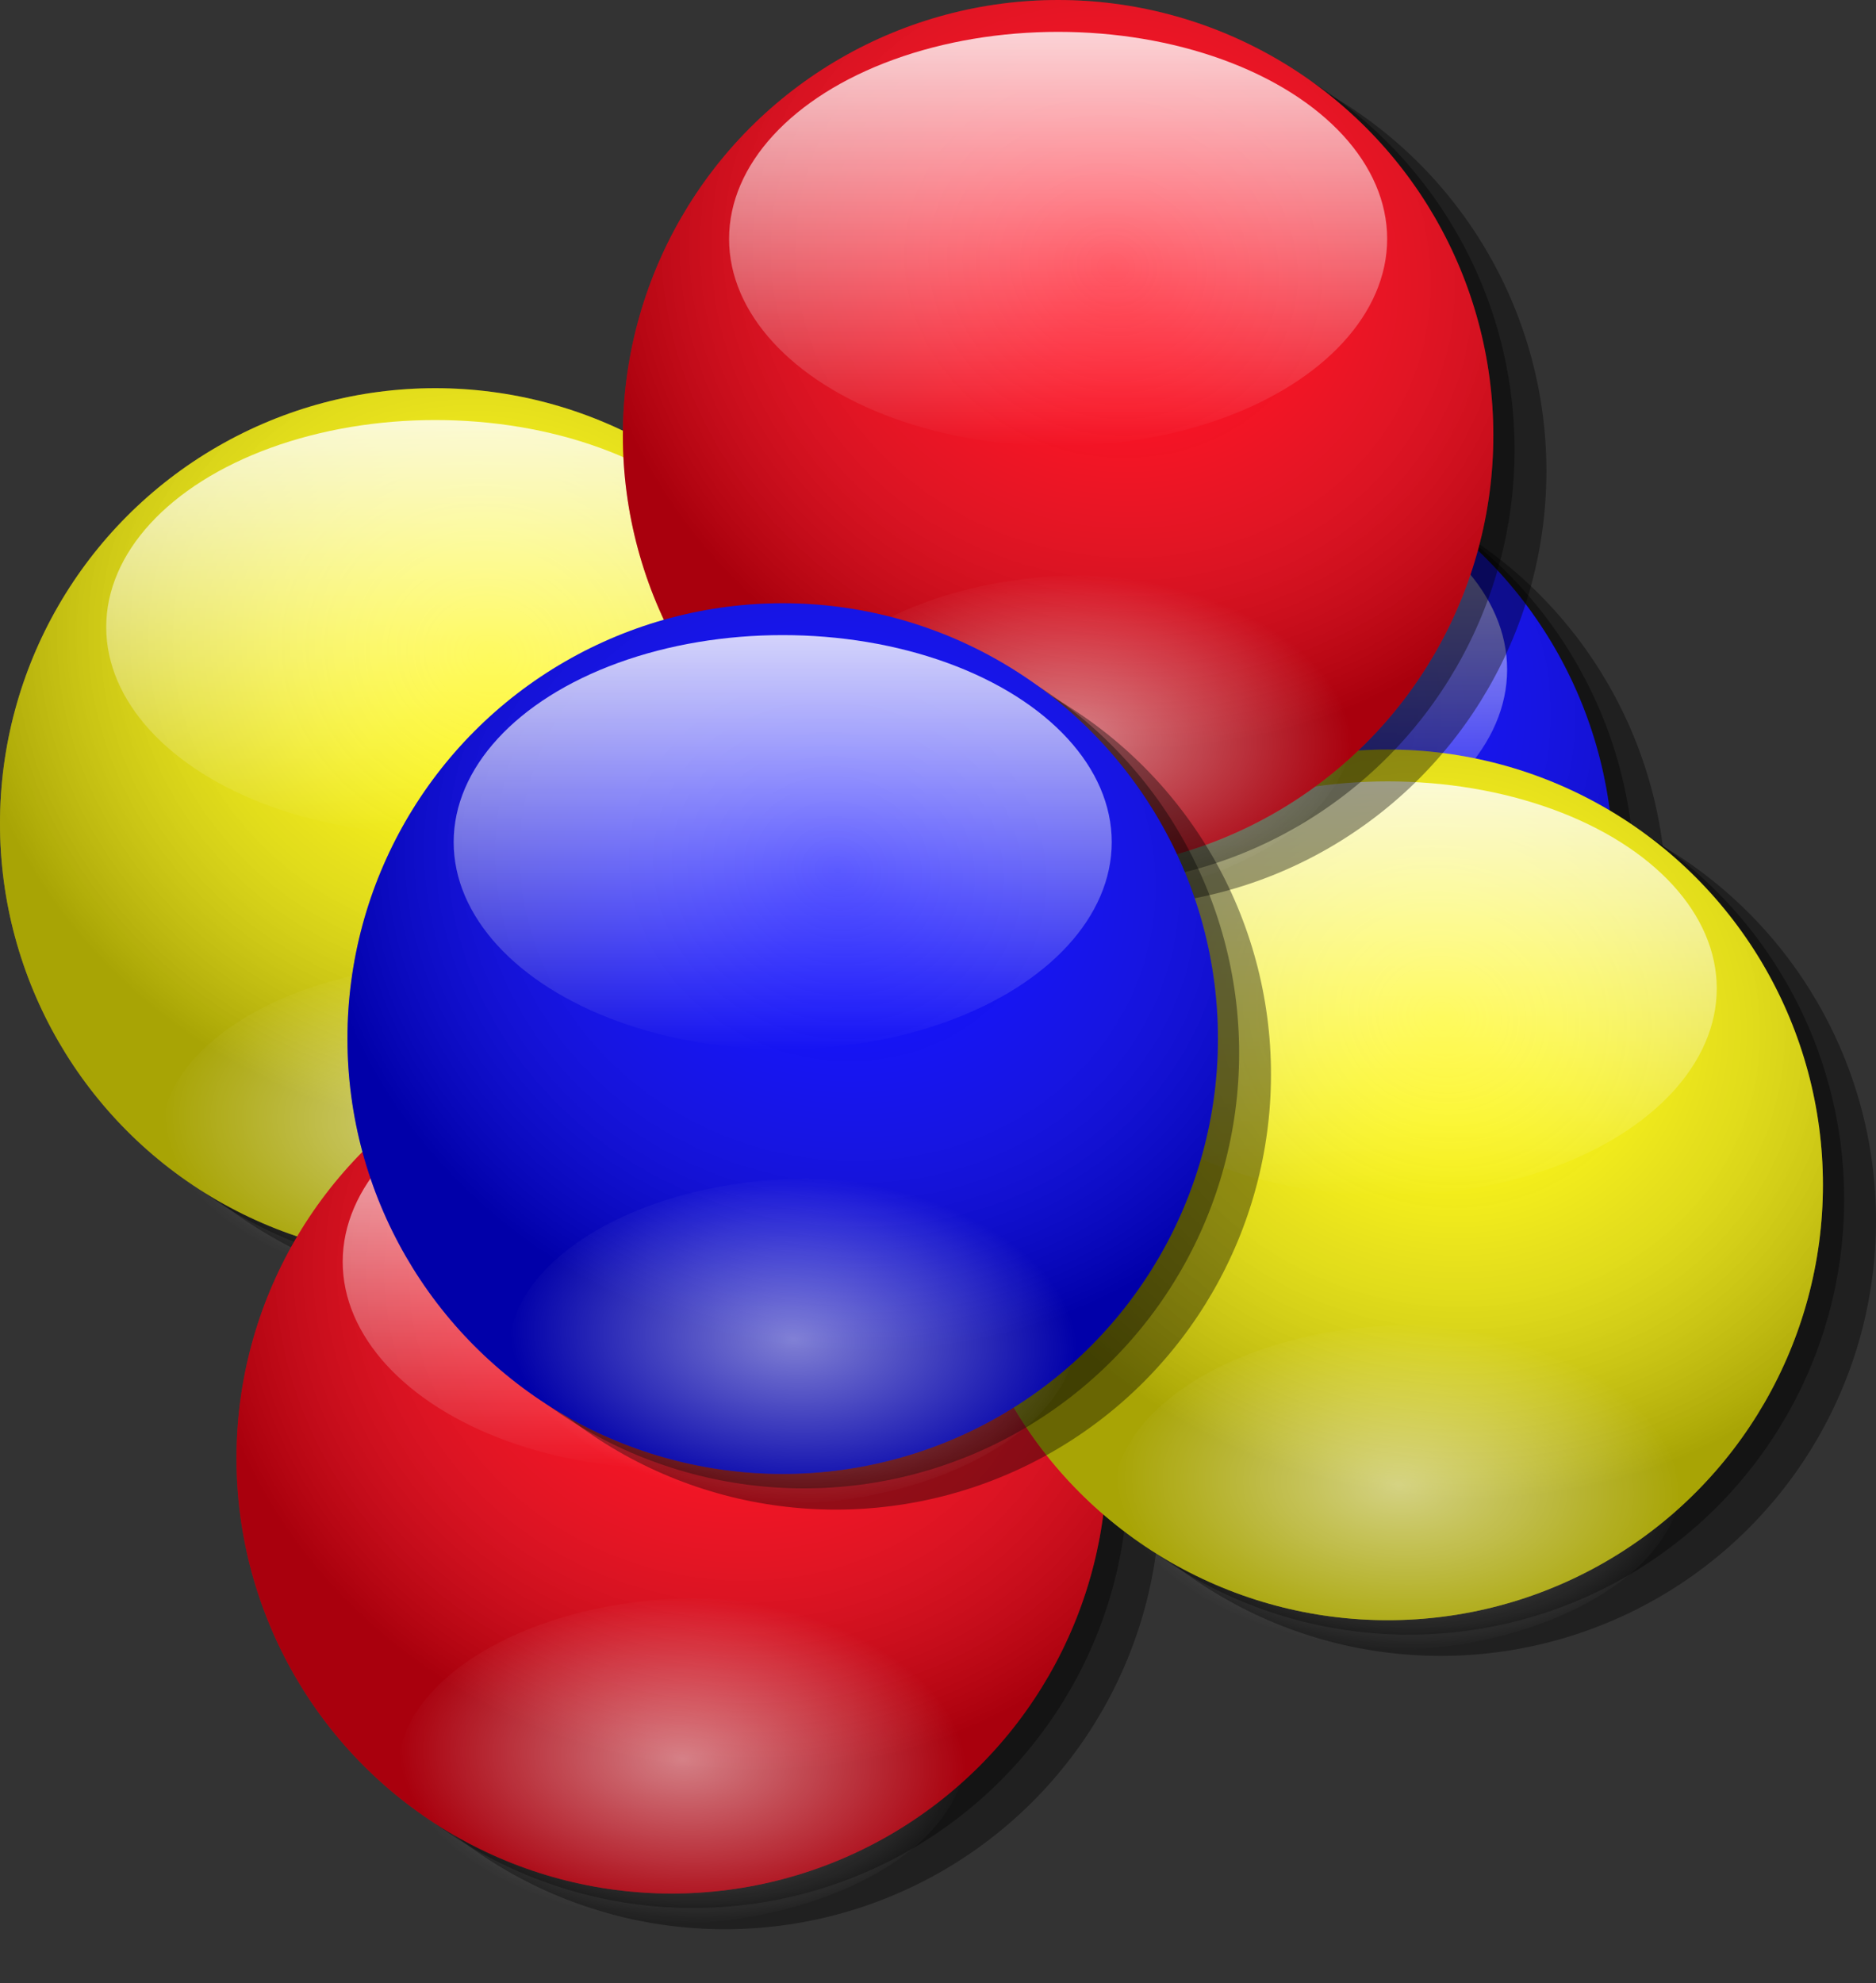 <?xml version="1.0" encoding="UTF-8" standalone="no"?>
<!-- Created with Inkscape (http://www.inkscape.org/) -->

<svg
   xmlns:dc="http://purl.org/dc/elements/1.1/"
   xmlns:cc="http://creativecommons.org/ns#"
   xmlns:rdf="http://www.w3.org/1999/02/22-rdf-syntax-ns#"
   xmlns:svg="http://www.w3.org/2000/svg"
   xmlns="http://www.w3.org/2000/svg"
   xmlns:xlink="http://www.w3.org/1999/xlink"
   xmlns:sodipodi="http://sodipodi.sourceforge.net/DTD/sodipodi-0.dtd"
   xmlns:inkscape="http://www.inkscape.org/namespaces/inkscape"
   width="106.034"
   height="112.065"
   id="svg2"
   sodipodi:version="0.32"
   inkscape:version="0.92.3 (2405546, 2018-03-11)"
   version="1.0"
   sodipodi:docname="marbles-touching-soln.svg">
  <rect width="100%" height="100%" fill="#333333" stroke="none"/>
  <defs
     id="defs4">
    <linearGradient
       id="linearGradient3057-8">
      <stop
         style="stop-color:#ffffff;stop-opacity:0"
         offset="0"
         id="stop3059-3" />
      <stop
         style="stop-color:#000000;stop-opacity:0.336"
         offset="1"
         id="stop3061-8" />
    </linearGradient>
    <linearGradient
       id="linearGradient3960-7">
      <stop
         style="stop-color:#ffffff;stop-opacity:1"
         offset="0"
         id="stop3962-1" />
      <stop
         style="stop-color:#ffffff;stop-opacity:0"
         offset="1"
         id="stop3964-0" />
    </linearGradient>
    <radialGradient
       inkscape:collect="always"
       xlink:href="#linearGradient3057-8"
       id="radialGradient2485-3"
       gradientUnits="userSpaceOnUse"
       gradientTransform="matrix(1.173,0.333,-0.299,1.056,100.191,-113.219)"
       cx="259"
       cy="484.362"
       fx="259"
       fy="484.362"
       r="41" />
    <radialGradient
       inkscape:collect="always"
       xlink:href="#linearGradient3960-7"
       id="radialGradient2487-4"
       gradientUnits="userSpaceOnUse"
       gradientTransform="matrix(-0.162,0.994,-1.006,-0.045,795.225,250.446)"
       cx="259.852"
       cy="485.571"
       fx="259.852"
       fy="485.571"
       r="13.5" />
    <linearGradient
       inkscape:collect="always"
       xlink:href="#linearGradient3960-7"
       id="linearGradient2489-9"
       gradientUnits="userSpaceOnUse"
       x1="-11"
       y1="-26"
       x2="-11"
       y2="1.42109e-014" />
    <radialGradient
       inkscape:collect="always"
       xlink:href="#linearGradient3057-8-5"
       id="radialGradient2505-6-1"
       gradientUnits="userSpaceOnUse"
       gradientTransform="matrix(1.173,0.333,-0.299,1.056,100.191,-113.219)"
       cx="259"
       cy="484.362"
       fx="259"
       fy="484.362"
       r="41" />
    <linearGradient
       id="linearGradient3057-8-5">
      <stop
         style="stop-color:#ffffff;stop-opacity:0"
         offset="0"
         id="stop3059-3-5" />
      <stop
         style="stop-color:#000000;stop-opacity:0.336"
         offset="1"
         id="stop3061-8-4" />
    </linearGradient>
    <radialGradient
       inkscape:collect="always"
       xlink:href="#linearGradient3960-7-2"
       id="radialGradient2507-5-0"
       gradientUnits="userSpaceOnUse"
       gradientTransform="matrix(-0.162,0.994,-1.006,-0.045,795.225,250.446)"
       cx="259.852"
       cy="485.571"
       fx="259.852"
       fy="485.571"
       r="13.5" />
    <linearGradient
       id="linearGradient3960-7-2">
      <stop
         style="stop-color:#ffffff;stop-opacity:1"
         offset="0"
         id="stop3962-1-6" />
      <stop
         style="stop-color:#ffffff;stop-opacity:0"
         offset="1"
         id="stop3964-0-06" />
    </linearGradient>
    <linearGradient
       inkscape:collect="always"
       xlink:href="#linearGradient3960-7-2"
       id="linearGradient2509-1-1"
       gradientUnits="userSpaceOnUse"
       x1="-11"
       y1="-26"
       x2="-11"
       y2="1.42109e-014" />
    <radialGradient
       inkscape:collect="always"
       xlink:href="#linearGradient3057-8-5"
       id="radialGradient2659-3-1"
       gradientUnits="userSpaceOnUse"
       gradientTransform="matrix(1.173,0.333,-0.299,1.056,100.191,-113.219)"
       cx="259"
       cy="484.362"
       fx="259"
       fy="484.362"
       r="41" />
    <radialGradient
       inkscape:collect="always"
       xlink:href="#linearGradient3960-7-2"
       id="radialGradient2661-3-1"
       gradientUnits="userSpaceOnUse"
       gradientTransform="matrix(-0.162,0.994,-1.006,-0.045,795.225,250.446)"
       cx="259.852"
       cy="485.571"
       fx="259.852"
       fy="485.571"
       r="13.5" />
    <linearGradient
       y2="1.42109e-014"
       x2="-11"
       y1="-26"
       x1="-11"
       gradientUnits="userSpaceOnUse"
       id="linearGradient4297"
       xlink:href="#linearGradient3960-7-2"
       inkscape:collect="always" />
    <radialGradient
       inkscape:collect="always"
       xlink:href="#linearGradient3057-8"
       id="radialGradient1231"
       gradientUnits="userSpaceOnUse"
       gradientTransform="matrix(1.173,0.333,-0.299,1.056,100.191,-113.219)"
       cx="259"
       cy="484.362"
       fx="259"
       fy="484.362"
       r="41" />
    <radialGradient
       inkscape:collect="always"
       xlink:href="#linearGradient3960-7"
       id="radialGradient1233"
       gradientUnits="userSpaceOnUse"
       gradientTransform="matrix(-0.162,0.994,-1.006,-0.045,795.225,250.446)"
       cx="259.852"
       cy="485.571"
       fx="259.852"
       fy="485.571"
       r="13.5" />
    <linearGradient
       inkscape:collect="always"
       xlink:href="#linearGradient3960-7"
       id="linearGradient1235"
       gradientUnits="userSpaceOnUse"
       x1="-11"
       y1="-26"
       x2="-11"
       y2="1.42109e-014" />
    <radialGradient
       inkscape:collect="always"
       xlink:href="#linearGradient3057-8-5"
       id="radialGradient1237"
       gradientUnits="userSpaceOnUse"
       gradientTransform="matrix(1.173,0.333,-0.299,1.056,100.191,-113.219)"
       cx="259"
       cy="484.362"
       fx="259"
       fy="484.362"
       r="41" />
    <radialGradient
       inkscape:collect="always"
       xlink:href="#linearGradient3960-7-2"
       id="radialGradient1239"
       gradientUnits="userSpaceOnUse"
       gradientTransform="matrix(-0.162,0.994,-1.006,-0.045,795.225,250.446)"
       cx="259.852"
       cy="485.571"
       fx="259.852"
       fy="485.571"
       r="13.5" />
    <linearGradient
       inkscape:collect="always"
       xlink:href="#linearGradient3960-7-2"
       id="linearGradient1241"
       gradientUnits="userSpaceOnUse"
       x1="-11"
       y1="-26"
       x2="-11"
       y2="1.42109e-014" />
    <radialGradient
       inkscape:collect="always"
       xlink:href="#linearGradient3057-8-5"
       id="radialGradient1243"
       gradientUnits="userSpaceOnUse"
       gradientTransform="matrix(1.173,0.333,-0.299,1.056,100.191,-113.219)"
       cx="259"
       cy="484.362"
       fx="259"
       fy="484.362"
       r="41" />
    <radialGradient
       inkscape:collect="always"
       xlink:href="#linearGradient3960-7-2"
       id="radialGradient1245"
       gradientUnits="userSpaceOnUse"
       gradientTransform="matrix(-0.162,0.994,-1.006,-0.045,795.225,250.446)"
       cx="259.852"
       cy="485.571"
       fx="259.852"
       fy="485.571"
       r="13.5" />
    <linearGradient
       inkscape:collect="always"
       xlink:href="#linearGradient3960-7-2"
       id="linearGradient1247"
       gradientUnits="userSpaceOnUse"
       x1="-11"
       y1="-26"
       x2="-11"
       y2="1.42109e-014" />
  </defs>
  <sodipodi:namedview
     id="base"
     pagecolor="#ffffff"
     bordercolor="#666666"
     borderopacity="1.0"
     inkscape:pageopacity="0.0"
     inkscape:pageshadow="2"
     inkscape:zoom="0.32526912"
     inkscape:cx="-1509.9276"
     inkscape:cy="125.17311"
     inkscape:document-units="px"
     inkscape:current-layer="layer1"
     inkscape:window-width="1920"
     inkscape:window-height="1005"
     inkscape:window-x="1911"
     inkscape:window-y="-9"
     showgrid="false"
     inkscape:window-maximized="1" />
  <g
     inkscape:label="Layer 1"
     inkscape:groupmode="layer"
     id="layer1"
     transform="translate(901.41,-379.116)">
    <g
       id="g1566-6"
       transform="matrix(0.6,0,0,0.6,-1011.51,342.661)">
      <circle
         style="fill:#000000;fill-opacity:0.378;stroke:none"
         id="path2473-2"
         transform="translate(-24.5,-358.681)"
         cx="254"
         cy="500.362"
         r="41" />
      <circle
         transform="translate(-27.5,-360.681)"
         id="path2475-9"
         style="fill:#000000;fill-opacity:0.378;stroke:none"
         cx="254"
         cy="500.362"
         r="41" />
      <circle
         style="fill:#fef708;fill-opacity:1;stroke:none"
         id="path2477-5"
         transform="translate(-29.5,-362.043)"
         cx="254"
         cy="500.362"
         r="41" />
      <circle
         id="path2479-2"
         style="fill:url(#radialGradient2485-3);fill-opacity:1;stroke:none"
         transform="translate(-29.5,-362.043)"
         cx="254"
         cy="500.362"
         r="41" />
      <circle
         style="opacity:0.5;fill:url(#radialGradient2487-4);fill-opacity:1;stroke:none"
         id="path2481-0"
         transform="matrix(-0.043,-1.133,1.982,-0.089,-728.12,509.853)"
         cx="264.5"
         cy="486.862"
         r="13.5" />
      <ellipse
         style="opacity:0.811;fill:url(#linearGradient2489-9);fill-opacity:1;stroke:none"
         id="path2483-0"
         transform="matrix(1.148,0,0,1.5,237.13,139.319)"
         cx="-11"
         cy="-13"
         rx="27"
         ry="13" />
    </g>
    <g
       id="g1504-4-3"
       transform="matrix(0.6,0,0,0.6,-865.124,396.28)">
      <circle
         transform="translate(-198.5,-444.043)"
         id="path1352-3-0"
         style="fill:#000000;fill-opacity:0.378;stroke:none"
         cx="254"
         cy="500.362"
         r="41" />
      <circle
         style="fill:#000000;fill-opacity:0.378;stroke:none"
         id="path4843-8-0"
         transform="translate(-201.5,-446.043)"
         cx="254"
         cy="500.362"
         r="41" />
      <circle
         transform="translate(-203.5,-447.405)"
         id="path1307-0-4"
         style="fill:#0200ff;fill-opacity:1;stroke:none"
         cx="254"
         cy="500.362"
         r="41" />
      <circle
         transform="translate(-203.5,-447.405)"
         style="fill:url(#radialGradient2659-3-1);fill-opacity:1;stroke:none"
         id="path2182-8-8"
         cx="254"
         cy="500.362"
         r="41" />
      <circle
         transform="matrix(-0.043,-1.133,1.982,-0.089,-902.12,424.491)"
         id="path3958-8-3"
         style="opacity:0.5;fill:url(#radialGradient2661-3-1);fill-opacity:1;stroke:none"
         cx="264.5"
         cy="486.862"
         r="13.5" />
      <ellipse
         transform="matrix(1.148,0,0,1.5,63.13,53.957)"
         id="path1402-0-0"
         style="opacity:0.811;fill:url(#linearGradient4297);fill-opacity:1;stroke:none"
         cx="-11"
         cy="-13"
         rx="27"
         ry="13" />
    </g>
    <g
       id="g1520-1-1"
       transform="matrix(0.6,0,0,0.6,-998.144,429.743)">
      <circle
         style="fill:#000000;fill-opacity:0.378;stroke:none"
         id="path2493-8-29"
         transform="translate(-24.5,-444.043)"
         cx="254"
         cy="500.362"
         r="41" />
      <circle
         transform="translate(-27.5,-446.043)"
         id="path2495-2-0"
         style="fill:#000000;fill-opacity:0.378;stroke:none"
         cx="254"
         cy="500.362"
         r="41" />
      <circle
         style="fill:#ff0013;fill-opacity:1;stroke:none"
         id="path2497-1-3"
         transform="translate(-29.5,-447.405)"
         cx="254"
         cy="500.362"
         r="41" />
      <circle
         id="path2499-1-8"
         style="fill:url(#radialGradient2505-6-1);fill-opacity:1;stroke:none"
         transform="translate(-29.5,-447.405)"
         cx="254"
         cy="500.362"
         r="41" />
      <circle
         style="opacity:0.5;fill:url(#radialGradient2507-5-0);fill-opacity:1;stroke:none"
         id="path2501-9-8"
         transform="matrix(-0.043,-1.133,1.982,-0.089,-728.12,424.491)"
         cx="264.5"
         cy="486.862"
         r="13.5" />
      <ellipse
         style="opacity:0.811;fill:url(#linearGradient2509-1-1);fill-opacity:1;stroke:none"
         id="path2503-7-57"
         transform="matrix(1.148,0,0,1.5,237.13,53.957)"
         cx="-11"
         cy="-13"
         rx="27"
         ry="13" />
    </g>
    <g
       transform="matrix(0.6,0,0,0.6,-957.676,363.08)"
       id="g1201">
      <circle
         r="41"
         cy="500.362"
         cx="254"
         transform="translate(-24.5,-358.681)"
         id="circle1189"
         style="fill:#000000;fill-opacity:0.378;stroke:none" />
      <circle
         r="41"
         cy="500.362"
         cx="254"
         style="fill:#000000;fill-opacity:0.378;stroke:none"
         id="circle1191"
         transform="translate(-27.5,-360.681)" />
      <circle
         r="41"
         cy="500.362"
         cx="254"
         transform="translate(-29.5,-362.043)"
         id="circle1193"
         style="fill:#fef708;fill-opacity:1;stroke:none" />
      <circle
         r="41"
         cy="500.362"
         cx="254"
         transform="translate(-29.5,-362.043)"
         style="fill:url(#radialGradient1231);fill-opacity:1;stroke:none"
         id="circle1195" />
      <circle
         r="13.5"
         cy="486.862"
         cx="264.5"
         transform="matrix(-0.043,-1.133,1.982,-0.089,-728.12,509.853)"
         id="circle1197"
         style="opacity:0.5;fill:url(#radialGradient1233);fill-opacity:1;stroke:none" />
      <ellipse
         ry="13"
         rx="27"
         cy="-13"
         cx="-11"
         transform="matrix(1.148,0,0,1.5,237.13,139.319)"
         id="ellipse1199"
         style="opacity:0.811;fill:url(#linearGradient1235);fill-opacity:1;stroke:none" />
    </g>
    <g
       transform="matrix(0.6,0,0,0.6,-976.305,371.942)"
       id="g1229">
      <circle
         r="41"
         cy="500.362"
         cx="254"
         transform="translate(-24.5,-444.043)"
         id="circle1217"
         style="fill:#000000;fill-opacity:0.378;stroke:none" />
      <circle
         r="41"
         cy="500.362"
         cx="254"
         style="fill:#000000;fill-opacity:0.378;stroke:none"
         id="circle1219"
         transform="translate(-27.5,-446.043)" />
      <circle
         r="41"
         cy="500.362"
         cx="254"
         transform="translate(-29.5,-447.405)"
         id="circle1221"
         style="fill:#ff0013;fill-opacity:1;stroke:none" />
      <circle
         r="41"
         cy="500.362"
         cx="254"
         transform="translate(-29.5,-447.405)"
         style="fill:url(#radialGradient1243);fill-opacity:1;stroke:none"
         id="circle1223" />
      <circle
         r="13.5"
         cy="486.862"
         cx="264.5"
         transform="matrix(-0.043,-1.133,1.982,-0.089,-728.12,424.491)"
         id="circle1225"
         style="opacity:0.5;fill:url(#radialGradient1245);fill-opacity:1;stroke:none" />
      <ellipse
         ry="13"
         rx="27"
         cy="-13"
         cx="-11"
         transform="matrix(1.148,0,0,1.5,237.13,53.957)"
         id="ellipse1227"
         style="opacity:0.811;fill:url(#linearGradient1247);fill-opacity:1;stroke:none" />
    </g>
    <g
       transform="matrix(0.6,0,0,0.6,-887.472,406.031)"
       id="g1215">
      <circle
         r="41"
         cy="500.362"
         cx="254"
         style="fill:#000000;fill-opacity:0.378;stroke:none"
         id="circle1203"
         transform="translate(-198.5,-444.043)" />
      <circle
         r="41"
         cy="500.362"
         cx="254"
         transform="translate(-201.5,-446.043)"
         id="circle1205"
         style="fill:#000000;fill-opacity:0.378;stroke:none" />
      <circle
         r="41"
         cy="500.362"
         cx="254"
         style="fill:#0200ff;fill-opacity:1;stroke:none"
         id="circle1207"
         transform="translate(-203.5,-447.405)" />
      <circle
         r="41"
         cy="500.362"
         cx="254"
         id="circle1209"
         style="fill:url(#radialGradient1237);fill-opacity:1;stroke:none"
         transform="translate(-203.5,-447.405)" />
      <circle
         r="13.5"
         cy="486.862"
         cx="264.5"
         style="opacity:0.5;fill:url(#radialGradient1239);fill-opacity:1;stroke:none"
         id="circle1211"
         transform="matrix(-0.043,-1.133,1.982,-0.089,-902.12,424.491)" />
      <ellipse
         ry="13"
         rx="27"
         cy="-13"
         cx="-11"
         style="opacity:0.811;fill:url(#linearGradient1241);fill-opacity:1;stroke:none"
         id="ellipse1213"
         transform="matrix(1.148,0,0,1.5,63.13,53.957)" />
    </g>
  </g>
</svg>
